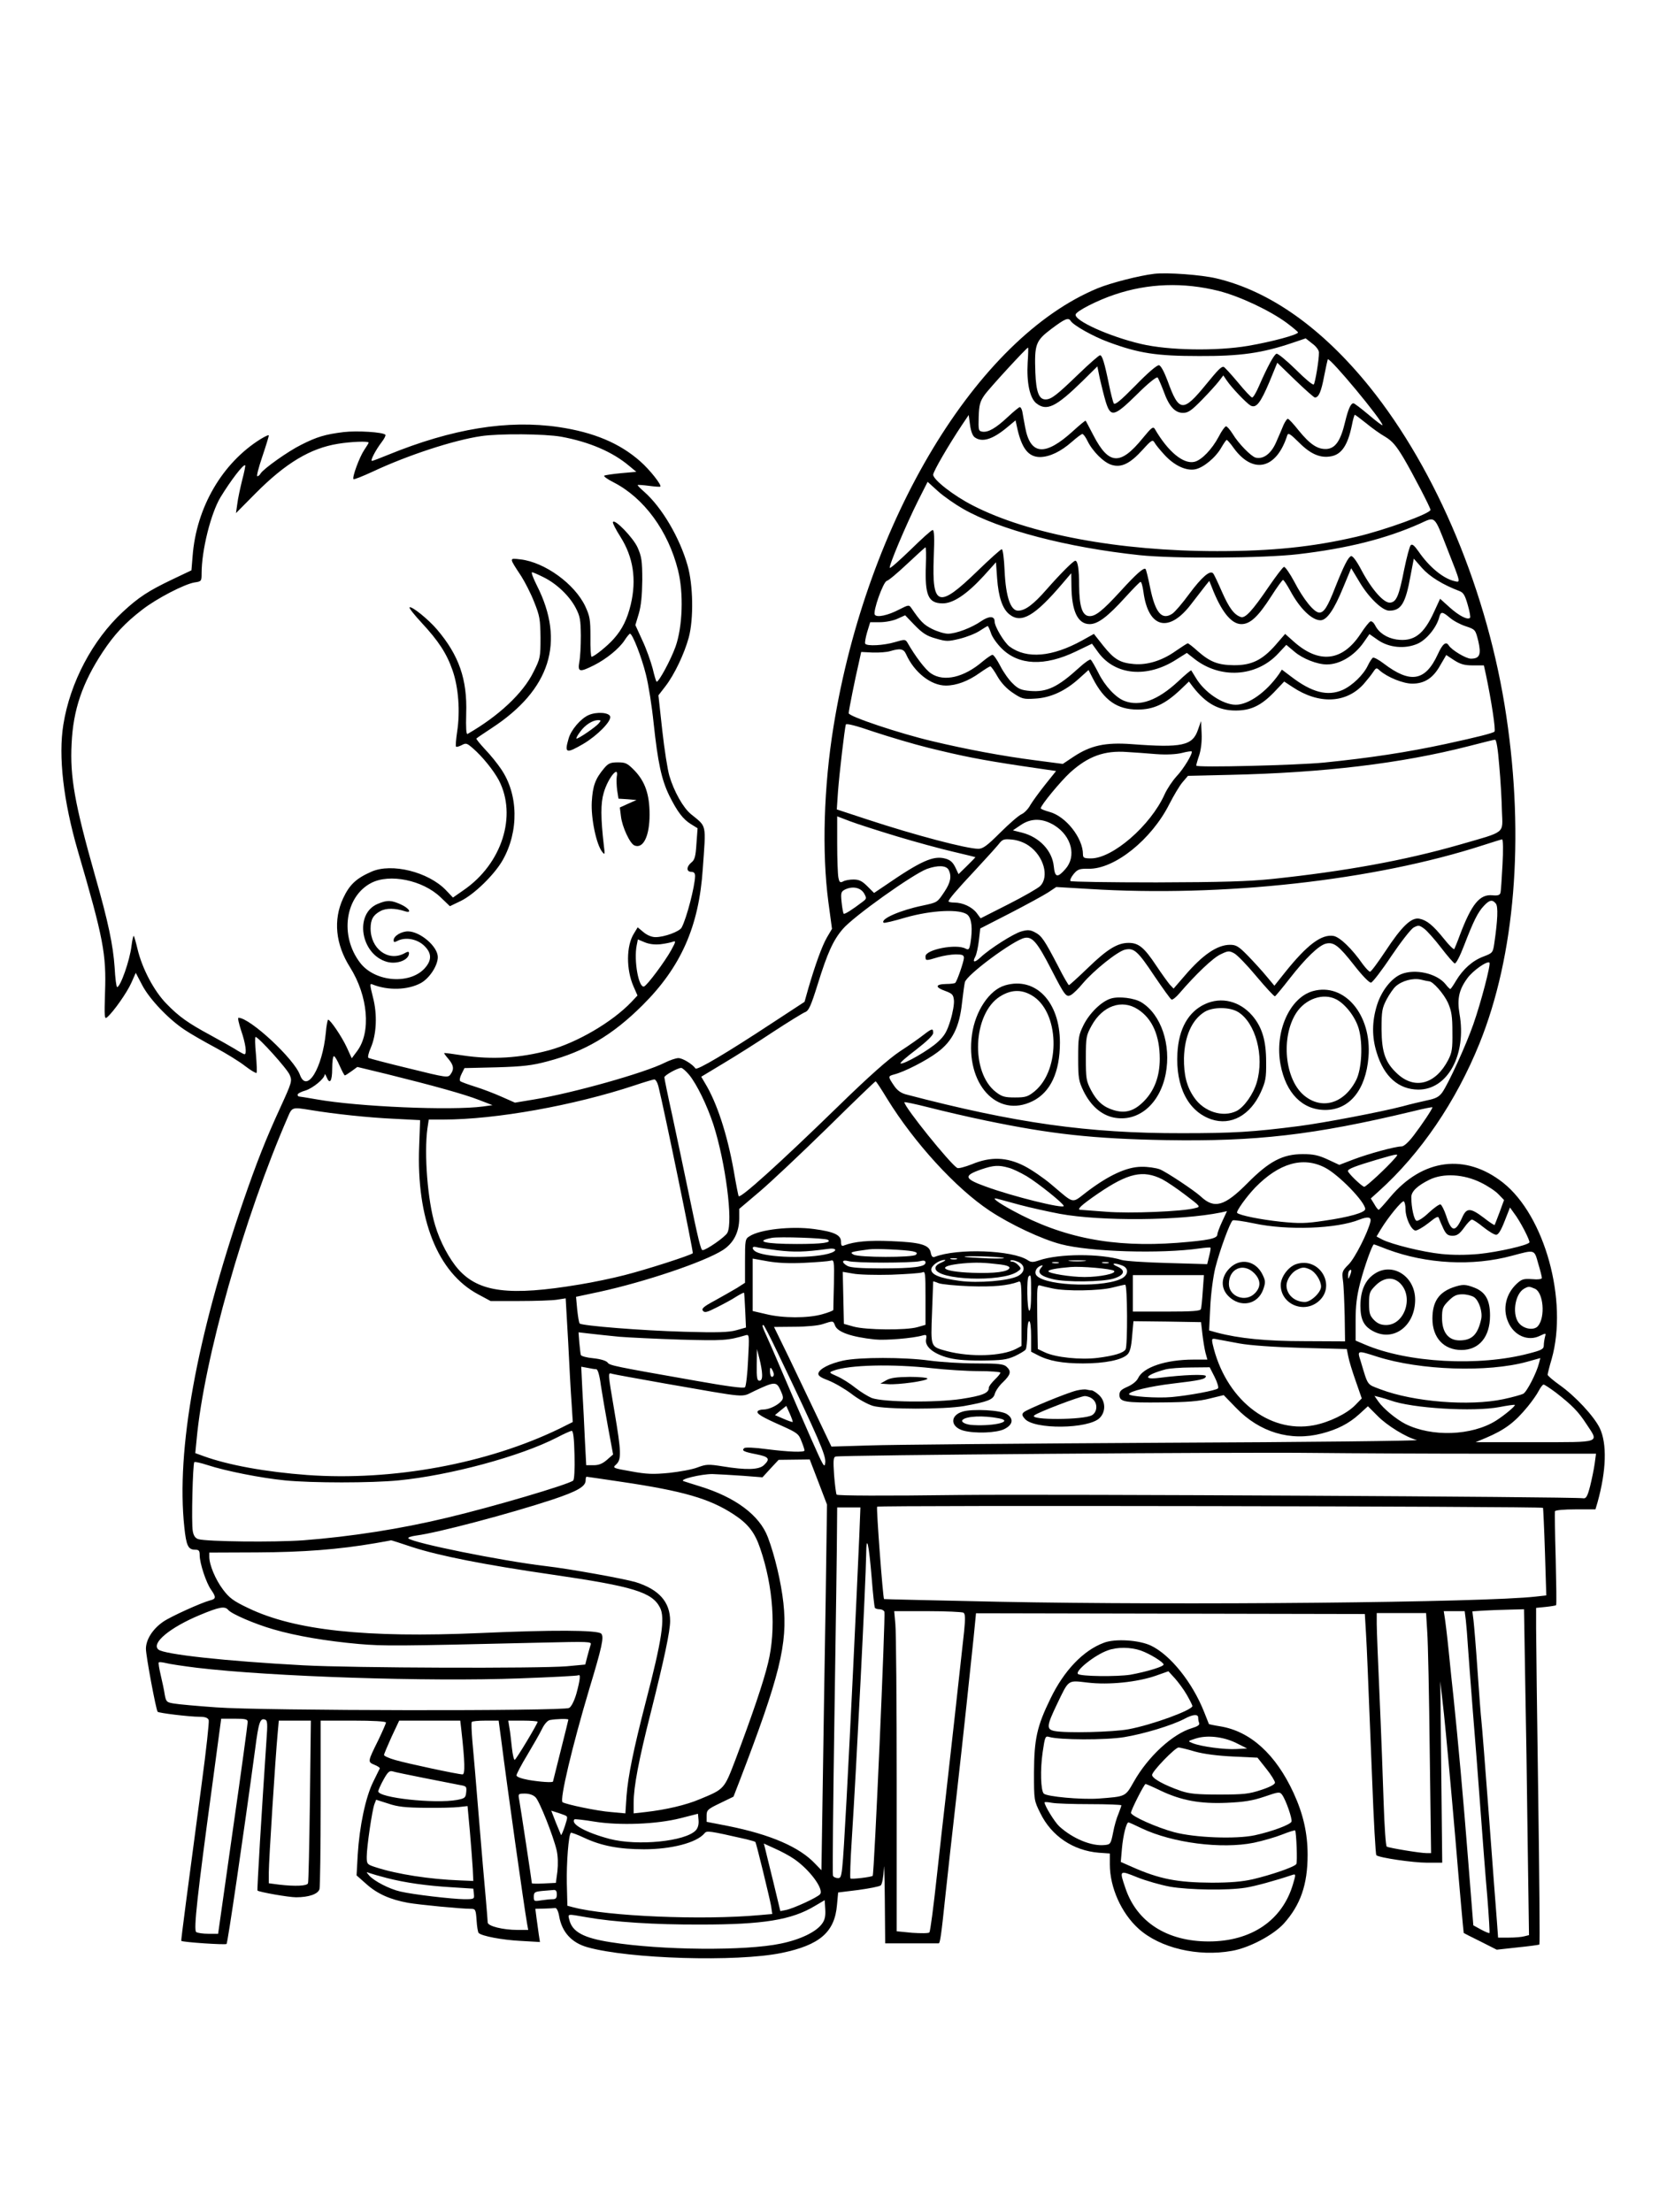 <?xml version="1.0" standalone="no"?>
<!DOCTYPE svg PUBLIC "-//W3C//DTD SVG 20010904//EN"
 "http://www.w3.org/TR/2001/REC-SVG-20010904/DTD/svg10.dtd">
<svg version="1.0" xmlns="http://www.w3.org/2000/svg"
 width="864pt" height="1152pt" viewBox="0 0 864 1152"
 preserveAspectRatio="xMidYMid meet">

<g transform="translate(0,1152) scale(0.1,-0.1)"
fill="#000000" stroke="none">
<path d="M6010 10094 c-76 -9 -225 -47 -293 -75 -630 -260 -1202 -1208 -1376
-2282 -51 -314 -61 -655 -27 -913 l19 -141 -26 -44 c-26 -45 -61 -142 -97
-265 l-20 -71 -168 -110 c-237 -156 -392 -248 -400 -237 -16 23 -67 54 -89 54
-13 0 -45 -11 -71 -24 -105 -53 -478 -158 -678 -191 l-102 -17 -68 30 c-38 17
-100 41 -139 53 -38 12 -74 25 -78 29 -5 4 -2 21 7 38 l15 30 168 4 c137 4
186 10 264 31 194 51 338 136 495 292 200 199 294 410 314 710 17 240 22 217
-61 285 -41 33 -89 119 -113 200 -9 30 -26 137 -37 237 l-20 182 37 48 c47 61
98 169 121 253 26 98 23 273 -6 375 -41 145 -134 303 -226 384 -21 18 -36 34
-34 35 2 2 29 0 59 -4 30 -4 57 -6 59 -4 8 8 -55 88 -104 131 -107 95 -243
152 -425 179 -266 39 -555 -8 -890 -145 -41 -17 -78 -31 -83 -31 -10 0 19 56
51 98 14 18 22 35 19 38 -13 14 -147 22 -217 14 -97 -12 -140 -25 -221 -66
-69 -34 -198 -126 -212 -150 -4 -8 -12 -14 -17 -14 -5 0 7 46 26 102 19 56 34
106 34 110 0 5 -19 -4 -42 -18 -201 -125 -336 -357 -355 -611 l-6 -73 -103
-49 c-121 -58 -172 -91 -255 -168 -157 -146 -274 -367 -309 -586 -27 -165 0
-399 76 -660 133 -455 148 -536 141 -735 -4 -126 -3 -141 10 -130 32 26 105
130 127 180 l23 52 34 -65 c39 -74 139 -178 221 -232 31 -21 103 -62 159 -92
56 -30 126 -73 155 -96 30 -23 57 -39 60 -36 3 3 1 46 -3 96 -5 50 -6 91 -2
91 15 0 166 -167 178 -198 13 -31 11 -38 -47 -165 -77 -167 -125 -289 -196
-495 -243 -708 -349 -1293 -306 -1695 10 -96 20 -117 56 -117 20 0 24 -5 24
-29 0 -42 34 -144 59 -179 27 -39 27 -48 -5 -56 -46 -12 -205 -84 -244 -111
-55 -38 -90 -93 -90 -141 0 -38 53 -320 61 -328 7 -7 167 -26 217 -26 30 0 44
-5 49 -17 3 -9 -13 -156 -36 -327 -75 -563 -109 -821 -107 -823 7 -7 231 -22
236 -16 6 7 86 550 149 1016 18 140 26 162 52 152 12 -4 13 -23 7 -103 -25
-370 -50 -783 -47 -787 9 -8 162 -35 201 -35 67 0 115 17 122 43 3 12 6 214 6
450 l0 427 170 0 c103 0 170 -4 170 -10 0 -5 -18 -46 -39 -90 -57 -115 -57
-115 -21 -130 17 -7 29 -15 28 -19 -2 -3 -17 -35 -35 -71 -39 -79 -71 -231
-80 -378 l-6 -108 52 -46 c56 -50 123 -80 217 -97 58 -10 274 -31 325 -31 25
0 27 -3 31 -60 2 -33 7 -63 11 -66 16 -16 121 -36 216 -41 l103 -6 -6 39 c-3
22 -8 60 -12 87 l-6 47 46 1 c25 1 52 2 58 3 7 1 16 -18 20 -42 14 -83 65
-139 147 -162 215 -61 777 -78 1011 -30 199 41 277 108 289 250 l6 65 105 13
c58 8 110 18 117 24 7 6 14 43 16 86 1 43 4 -28 5 -155 l2 -233 135 0 c74 0
138 0 143 0 8 -1 14 42 36 252 15 141 31 283 61 548 26 228 73 668 86 797 l12
122 1013 -2 1012 -2 6 -100 c6 -106 7 -142 32 -760 8 -214 18 -393 22 -396 14
-13 190 -39 265 -39 l78 0 -5 473 -5 472 19 -170 c10 -93 37 -388 60 -655 22
-266 42 -485 43 -486 1 -1 40 -21 87 -44 l85 -43 109 12 c60 6 111 13 113 15
3 3 0 350 -6 773 -6 422 -11 816 -11 874 l0 106 50 5 c28 3 52 7 54 9 3 2 1
111 -2 242 -4 130 -5 242 -4 247 2 6 48 10 107 10 l104 0 11 37 c46 166 50
306 11 387 -30 61 -126 165 -208 223 -35 25 -63 49 -63 54 0 5 9 42 21 82 86
304 -36 746 -253 918 -195 154 -419 126 -588 -75 -30 -36 -57 -66 -60 -66 -3
0 -14 13 -23 30 l-18 29 42 38 c217 195 402 467 524 769 185 458 235 1068 140
1704 -95 641 -361 1279 -712 1715 -247 306 -519 499 -797 565 -79 19 -257 32
-326 24z m337 -89 c110 -28 267 -102 355 -167 32 -24 58 -46 58 -49 0 -12
-137 -49 -260 -70 -165 -28 -415 -24 -558 10 -163 38 -350 122 -340 154 6 18
113 73 203 103 174 59 358 65 542 19z m-771 -156 c14 -23 117 -81 196 -110
159 -59 251 -73 473 -73 214 -1 328 15 487 69 l68 23 34 -27 c20 -14 35 -35
35 -46 1 -37 -20 -160 -27 -167 -5 -5 -47 31 -94 78 -48 47 -93 84 -100 82
-13 -4 -48 -69 -92 -170 -14 -32 -29 -58 -35 -58 -5 0 -39 36 -75 80 -37 44
-70 80 -74 80 -13 0 -28 -15 -91 -92 -120 -147 -141 -145 -200 18 -18 48 -35
80 -45 82 -10 2 -58 -39 -122 -105 -81 -82 -108 -104 -114 -93 -4 8 -15 51
-24 95 -24 118 -36 155 -47 155 -6 0 -56 -44 -112 -98 -114 -110 -142 -132
-172 -132 -34 0 -49 38 -53 140 -5 147 1 165 83 227 72 54 89 61 101 42z
m-224 -217 c-6 -104 11 -185 45 -212 54 -43 102 -20 241 116 l77 76 13 -64 c8
-34 21 -88 30 -118 26 -85 43 -82 163 36 58 58 103 94 108 88 4 -5 18 -37 31
-71 28 -79 59 -113 101 -113 27 0 44 12 99 68 36 37 76 81 88 97 l23 30 17
-25 c26 -39 104 -120 125 -132 29 -15 51 12 98 123 l41 100 94 -91 c51 -49 97
-90 102 -90 20 0 33 31 48 111 9 46 18 86 19 88 11 11 285 -319 285 -343 0 -4
-32 20 -72 54 -39 33 -75 60 -79 60 -14 0 -27 -28 -44 -98 -23 -97 -50 -136
-95 -140 -47 -3 -87 23 -147 97 -26 33 -51 60 -56 60 -4 1 -14 -14 -22 -31 -7
-18 -25 -59 -39 -91 -26 -60 -67 -90 -107 -80 -24 7 -89 73 -119 123 -14 22
-29 40 -35 40 -5 0 -23 -24 -38 -54 -35 -66 -90 -123 -127 -131 -57 -13 -137
53 -205 170 -9 16 -17 10 -63 -46 -117 -144 -177 -141 -257 13 -21 40 -39 75
-41 77 -2 2 -31 -22 -66 -54 -145 -132 -222 -126 -249 20 -6 33 -13 70 -15 83
-3 12 -8 22 -13 22 -4 0 -32 -23 -62 -51 -63 -59 -102 -81 -132 -77 -21 3 -22
8 -20 77 2 62 7 80 29 112 22 33 221 249 228 249 2 0 1 -35 -2 -78z m-276
-389 c38 -28 92 -12 166 49 l47 39 6 -28 c24 -116 59 -163 122 -163 50 1 107
28 165 79 25 22 50 41 55 41 5 0 17 -16 26 -35 26 -54 85 -114 127 -126 50
-15 95 6 161 79 46 51 52 54 62 37 5 -10 29 -39 51 -63 51 -56 113 -85 160
-76 43 8 108 62 137 114 13 22 25 40 28 39 3 0 20 -19 36 -42 101 -139 223
-110 279 66 5 15 15 8 61 -37 60 -61 112 -83 168 -72 54 10 86 58 107 159 6
31 13 57 16 57 2 0 29 -20 59 -44 30 -25 75 -57 100 -71 36 -22 56 -45 96
-112 47 -80 139 -257 139 -268 0 -19 -236 -105 -385 -140 -228 -53 -439 -75
-726 -75 -511 0 -982 88 -1273 238 -100 51 -206 134 -206 160 0 17 82 157 150
259 l35 52 7 -52 c4 -31 13 -56 24 -64z m-2154 3 c147 -27 269 -79 357 -154
l35 -29 -79 -7 c-43 -4 -83 -10 -88 -13 -5 -3 17 -19 49 -35 158 -81 284 -253
335 -457 30 -119 24 -295 -13 -399 -25 -69 -86 -182 -98 -182 -3 0 -12 31 -21
69 -10 37 -33 103 -54 147 l-36 79 18 60 c12 42 17 94 18 175 0 100 -4 122
-24 168 -23 52 -122 154 -129 133 -2 -5 16 -40 39 -76 67 -106 85 -222 54
-353 -18 -75 -44 -129 -88 -178 -31 -36 -103 -94 -116 -94 -4 0 -7 46 -6 103
0 91 -3 108 -27 160 -55 116 -210 229 -337 244 -61 7 -61 11 4 -88 19 -30 50
-90 67 -134 29 -72 32 -91 33 -185 0 -102 -1 -109 -37 -180 -54 -110 -181
-229 -343 -322 -7 -4 -9 33 -7 106 6 179 -38 304 -152 438 -45 53 -133 124
-143 115 -3 -4 25 -39 62 -79 89 -96 131 -160 162 -249 31 -89 40 -213 24
-318 -6 -40 -9 -76 -6 -79 3 -3 16 1 30 8 22 12 27 10 57 -16 50 -43 108 -115
136 -167 96 -185 16 -435 -183 -572 l-56 -39 -37 39 c-92 95 -282 142 -387 96
-80 -35 -115 -68 -148 -139 -52 -112 -40 -239 36 -359 94 -150 110 -337 38
-435 l-29 -39 -26 57 c-26 56 -85 143 -97 144 -3 0 -9 -30 -12 -67 -18 -186
-99 -319 -135 -220 -30 83 -260 297 -320 297 -5 0 2 -30 14 -67 23 -66 31
-123 17 -123 -3 0 -27 13 -52 29 -25 15 -82 47 -126 71 -113 61 -162 95 -227
162 -66 67 -128 185 -152 287 -8 34 -17 65 -19 67 -3 3 -8 -20 -12 -51 -9 -77
-58 -215 -75 -215 -4 0 -10 46 -13 103 -8 115 -33 236 -102 477 -106 374 -131
515 -122 687 8 177 56 317 162 478 61 92 117 152 207 221 75 58 218 132 271
141 36 5 37 7 37 47 0 121 48 312 98 396 53 87 120 175 129 167 2 -2 -5 -37
-16 -78 -10 -41 -22 -96 -25 -122 l-7 -49 103 104 c156 157 285 234 428 257
66 11 160 15 160 6 0 -2 -10 -19 -23 -38 -25 -37 -64 -143 -56 -152 3 -3 48
15 100 39 183 86 422 164 565 185 94 14 331 12 416 -3z m2094 -376 c190 -109
543 -201 919 -241 179 -19 646 -16 825 5 257 30 459 81 634 159 83 38 74 46
143 -130 72 -183 71 -177 37 -169 -59 14 -132 75 -186 154 -22 31 -33 41 -41
33 -6 -6 -21 -63 -34 -126 -27 -137 -40 -169 -72 -173 -32 -5 -95 65 -149 166
-27 52 -48 79 -56 76 -15 -6 -37 -49 -82 -162 -40 -103 -59 -132 -83 -132 -27
0 -83 69 -131 162 -23 43 -47 77 -53 76 -7 -2 -42 -49 -80 -104 -85 -125 -122
-165 -145 -157 -35 12 -61 47 -98 131 -21 48 -41 91 -46 96 -16 19 -60 -20
-124 -106 -35 -48 -75 -95 -89 -104 -54 -35 -88 4 -115 135 -10 51 -21 95 -24
98 -9 9 -48 -25 -129 -114 -97 -106 -134 -135 -167 -131 -34 4 -49 51 -50 158
0 87 -7 130 -20 130 -10 0 -76 -66 -149 -149 -69 -79 -112 -111 -149 -111 -39
0 -64 73 -70 207 -3 66 -9 113 -15 113 -5 0 -62 -51 -126 -113 -204 -198 -238
-187 -228 71 4 102 3 142 -6 142 -6 0 -57 -46 -114 -102 -57 -55 -106 -99
-109 -95 -7 7 83 221 147 349 l50 99 54 -49 c30 -27 89 -68 131 -92z m-194
-292 c-6 -158 12 -199 86 -200 56 -1 128 48 216 144 l63 70 6 -84 c7 -97 28
-160 65 -188 61 -48 131 -8 274 160 l47 55 1 -65 c1 -133 33 -200 95 -200 43
0 94 39 184 138 41 45 77 82 81 82 5 0 11 -24 15 -52 25 -190 133 -217 250
-62 28 36 60 78 72 93 l21 26 12 -30 c49 -128 102 -195 155 -195 46 0 87 38
155 144 30 47 58 86 62 86 4 0 21 -26 38 -57 49 -91 112 -153 157 -153 33 0
71 55 118 170 l42 101 41 -68 c49 -84 121 -153 157 -153 62 0 85 37 111 182
l17 89 43 -49 c40 -45 108 -87 195 -120 21 -8 29 -23 43 -72 10 -34 15 -64 12
-67 -12 -13 -57 10 -105 53 l-51 46 -30 -65 c-55 -122 -107 -160 -198 -147
-50 8 -91 35 -110 73 -7 14 -18 24 -25 21 -7 -3 -30 -32 -52 -66 -94 -142
-215 -156 -346 -40 l-46 41 -51 -59 c-69 -78 -125 -105 -217 -104 -82 1 -123
17 -187 73 -25 23 -49 41 -52 41 -3 0 -31 -18 -63 -40 -70 -50 -148 -74 -217
-68 -73 6 -104 25 -160 95 l-49 62 -61 -34 c-156 -86 -288 -98 -378 -32 -28
21 -78 104 -78 131 0 29 -29 29 -69 2 -50 -35 -132 -66 -174 -66 -18 0 -55 11
-83 25 -44 22 -60 39 -108 109 -12 17 -14 17 -63 -8 -59 -31 -117 -43 -127
-27 -11 17 43 169 62 176 10 2 58 43 107 89 50 47 92 85 95 86 3 0 4 -41 2
-92z m-1991 -64 c69 -34 135 -98 167 -159 23 -44 26 -62 27 -145 0 -52 -3
-114 -8 -137 -9 -53 1 -55 77 -17 65 33 131 87 159 130 12 19 25 34 28 34 13
0 61 -123 83 -213 13 -50 31 -164 40 -252 22 -206 41 -294 81 -377 43 -86 72
-124 114 -150 l34 -21 -6 -81 c-4 -65 -9 -84 -26 -97 -27 -22 -27 -49 -1 -49
14 0 20 -7 20 -22 -1 -53 -44 -220 -70 -268 -11 -21 -90 -50 -136 -50 -20 0
-44 10 -63 26 l-30 25 -20 -33 c-40 -64 -40 -187 -2 -274 l21 -48 -32 -34
c-99 -104 -282 -211 -428 -251 -152 -41 -297 -50 -450 -27 -52 8 -96 14 -97
12 -1 -1 9 -15 22 -30 28 -33 31 -54 11 -81 -13 -18 -21 -17 -215 31 -112 27
-207 52 -212 55 -5 3 0 26 12 53 30 69 35 174 11 264 -16 64 -17 72 -3 66 81
-33 185 -30 253 7 45 25 88 91 88 135 0 55 -91 133 -155 134 -35 0 -75 -24
-75 -46 0 -11 4 -12 19 -4 40 21 98 12 136 -21 41 -37 46 -73 13 -114 -74 -94
-264 -82 -343 22 -107 140 -78 344 58 415 96 50 268 15 361 -74 l49 -47 56 27
c69 33 176 137 219 213 85 150 82 343 -9 475 -18 27 -55 73 -83 102 -27 29
-47 54 -45 56 2 3 38 27 79 54 306 200 385 449 236 743 -19 38 -31 69 -25 69
5 0 32 -12 60 -26z m4720 -211 c17 -15 54 -35 82 -44 51 -17 51 -18 66 -78 16
-70 7 -91 -39 -91 -25 0 -100 45 -115 69 -14 23 -32 9 -57 -46 -65 -141 -143
-154 -282 -48 -26 20 -51 33 -56 30 -5 -3 -17 -21 -26 -40 -23 -49 -81 -105
-132 -128 -78 -34 -160 -13 -267 69 l-49 37 -15 -23 c-66 -94 -158 -160 -226
-160 -67 1 -162 64 -207 140 -12 19 -23 37 -24 39 -2 2 -33 -24 -69 -58 -106
-98 -198 -132 -279 -101 -45 17 -102 78 -135 145 -18 35 -36 67 -41 70 -4 3
-32 -16 -60 -42 -112 -102 -168 -128 -255 -121 -46 4 -62 10 -91 39 -20 19
-49 60 -65 92 -16 31 -34 57 -40 57 -6 0 -29 -16 -52 -35 -97 -83 -201 -107
-268 -62 -29 19 -81 87 -124 162 -10 16 -14 16 -65 1 -57 -17 -145 -22 -154
-8 -3 5 2 32 10 60 l16 52 51 0 c29 0 70 8 91 18 l40 18 50 -52 c41 -42 63
-56 110 -69 55 -16 63 -16 125 -1 36 9 82 27 103 41 21 14 40 25 42 25 2 0 10
-16 17 -37 6 -20 31 -55 55 -79 89 -89 224 -95 388 -16 l83 40 34 -47 c88
-118 254 -133 406 -35 l54 34 37 -29 c135 -108 325 -97 439 26 l42 45 43 -36
c42 -36 118 -66 168 -66 68 0 143 45 192 115 l30 43 43 -30 c58 -41 142 -49
208 -20 47 21 100 86 113 140 8 28 16 28 55 -5z m-2832 -190 c42 -94 129 -163
207 -163 55 0 116 23 175 65 27 19 52 35 57 35 4 -1 21 -24 37 -53 19 -33 48
-64 80 -85 46 -31 55 -34 115 -30 80 4 157 39 229 104 l50 45 22 -43 c59 -115
127 -163 234 -163 82 0 142 28 220 101 l47 45 21 -28 c67 -86 133 -123 222
-123 80 0 133 26 200 95 l53 56 44 -29 c137 -91 279 -85 370 16 18 21 40 48
49 62 16 24 18 24 35 8 40 -35 122 -68 169 -68 64 0 109 29 146 96 l31 53 41
-27 c33 -21 54 -27 98 -27 l57 0 11 -50 c27 -128 52 -288 44 -295 -9 -8 -87
-28 -253 -64 -204 -44 -397 -73 -634 -97 -142 -14 -666 -27 -666 -16 0 5 7 30
16 56 9 29 14 72 12 112 l-3 64 -16 -45 c-28 -83 -83 -95 -346 -75 -137 10
-213 -7 -301 -65 l-57 -38 -145 19 c-164 21 -358 57 -537 100 -166 39 -433
128 -433 145 0 14 33 179 53 264 l12 55 60 -3 c33 -1 74 2 90 7 53 16 71 13
84 -16z m116 -487 c179 -44 268 -62 487 -95 l178 -26 -56 -70 c-31 -39 -66
-87 -78 -107 -11 -21 -32 -42 -46 -48 -14 -6 -64 -49 -110 -95 -69 -69 -91
-85 -115 -85 -60 0 -327 70 -579 153 l-158 52 6 90 c7 96 35 332 41 352 2 7
52 -5 147 -38 79 -26 206 -64 283 -83z m2973 -93 c7 -76 13 -183 14 -238 4
-119 24 -103 -222 -174 -286 -82 -595 -138 -973 -178 -126 -13 -261 -17 -604
-18 -243 0 -444 3 -448 7 -4 4 3 20 16 36 21 25 30 29 79 28 135 -2 327 152
420 337 22 43 52 94 68 113 l29 34 219 5 c488 11 889 59 1241 149 70 18 133
34 139 34 7 1 15 -46 22 -135z m-1786 60 c54 -4 104 -1 133 6 26 7 49 10 51 8
8 -8 -41 -90 -78 -129 -22 -24 -50 -66 -63 -95 -73 -162 -270 -333 -383 -333
-36 0 -42 3 -42 21 0 85 -89 198 -174 221 -25 7 -46 15 -46 19 0 15 102 139
153 186 94 85 179 116 297 107 36 -2 104 -7 152 -11z m-1352 -428 c96 -29 228
-65 293 -80 64 -15 117 -28 117 -29 0 -1 -20 -21 -44 -45 l-44 -43 -17 36
c-13 26 -26 38 -52 45 -62 17 -127 -12 -316 -142 l-55 -37 -35 35 c-27 27 -43
35 -72 35 -20 0 -44 -4 -54 -10 -16 -8 -20 -5 -25 22 -3 17 -6 95 -6 174 l0
143 68 -26 c37 -14 146 -49 242 -78z m823 56 c88 -56 114 -160 56 -226 -42
-48 -55 -45 -61 14 -8 81 -75 152 -165 175 l-48 12 40 27 c55 38 115 37 178
-2z m-135 -105 c77 -53 108 -161 59 -210 -12 -12 -87 -55 -166 -95 l-144 -73
-20 27 c-24 32 -73 55 -117 55 -16 0 -30 3 -30 6 0 10 38 55 140 164 54 58
109 119 121 134 20 26 27 28 70 24 30 -3 63 -15 87 -32z m2467 -98 c-4 -73 -8
-140 -11 -148 -3 -11 -14 -15 -42 -12 -66 6 -108 -46 -169 -207 -13 -36 -27
-69 -29 -73 -3 -4 -27 19 -53 52 -58 72 -90 98 -129 106 -42 8 -92 -40 -178
-171 -38 -57 -73 -105 -79 -105 -5 0 -22 18 -37 38 -58 83 -119 141 -152 148
-63 11 -138 -45 -254 -190 l-55 -69 -41 49 c-22 27 -66 75 -97 107 -48 49 -61
57 -93 57 -66 0 -142 -51 -236 -161 l-58 -67 -20 21 c-10 12 -42 56 -70 98
-63 95 -92 119 -144 119 -58 0 -111 -32 -213 -131 -51 -49 -95 -89 -98 -89 -3
0 -29 44 -56 98 -72 138 -86 159 -121 177 -24 13 -38 14 -70 5 -41 -11 -165
-90 -213 -135 -32 -30 -45 -28 -27 5 6 12 14 49 18 83 l7 62 156 80 c85 44
175 93 198 108 l42 28 169 -10 c698 -44 1488 44 2055 228 50 16 94 30 98 30 5
1 6 -59 2 -131z m-2885 -27 c17 -33 11 -66 -21 -114 -38 -57 -36 -56 -115 -73
-116 -24 -221 -70 -202 -89 3 -3 54 9 114 27 137 39 287 46 323 14 22 -20 27
-72 15 -148 -6 -32 -9 -36 -25 -28 -49 27 -209 -5 -209 -40 0 -24 1 -24 64 -5
27 8 69 15 93 15 34 0 43 -3 43 -18 0 -18 -35 -120 -45 -130 -2 -3 -24 -6 -47
-6 -57 -1 -60 -17 -6 -36 38 -14 43 -20 46 -49 2 -18 -6 -65 -18 -104 -18 -58
-30 -80 -65 -112 -44 -42 -178 -119 -195 -113 -6 2 31 34 80 71 58 45 90 76
90 88 0 25 -6 24 -49 -9 -20 -16 -75 -55 -123 -86 -60 -40 -160 -128 -330
-294 -298 -290 -502 -474 -511 -461 -2 2 -14 63 -26 134 -34 190 -88 354 -149
454 l-20 34 116 70 c64 38 181 112 259 164 78 51 153 97 165 102 20 7 31 32
67 147 50 161 80 228 130 286 56 66 364 285 438 313 56 20 100 19 113 -4z
m-440 -123 c14 -25 13 -28 -5 -42 -59 -45 -96 -68 -101 -64 -3 3 -8 30 -11 60
-5 49 -3 55 18 66 40 19 81 10 99 -20z m3290 -53 c13 -15 10 -86 -8 -209 -7
-47 -9 -49 -56 -67 -57 -21 -107 -66 -143 -126 -14 -24 -27 -43 -30 -43 -3 0
-14 11 -24 24 -45 57 -159 83 -232 53 -52 -22 -103 -88 -126 -162 -26 -84 -27
-165 -1 -247 38 -125 114 -191 216 -192 153 -1 253 182 215 395 -13 77 -3 125
41 185 28 39 103 92 115 81 8 -8 -44 -207 -84 -321 -38 -109 -129 -308 -162
-355 -17 -23 -34 -32 -79 -41 -31 -7 -88 -20 -127 -31 -111 -29 -409 -86 -540
-103 -241 -31 -343 -37 -609 -37 -491 -1 -870 53 -1438 202 -26 7 -46 21 -63
47 -31 46 -31 48 2 57 52 13 168 72 226 116 77 57 114 132 127 256 6 49 12 97
15 108 8 38 253 219 311 231 40 8 66 -22 139 -164 71 -138 78 -147 103 -133
11 6 39 33 62 61 56 66 181 167 220 175 46 10 66 -8 153 -139 43 -63 82 -118
88 -121 5 -3 23 11 41 32 84 98 175 185 214 203 39 19 45 20 71 6 16 -8 68
-62 117 -121 49 -58 92 -105 96 -103 4 2 39 44 77 93 81 104 151 172 188 181
41 10 67 -10 147 -112 42 -54 79 -92 88 -91 8 1 56 63 105 137 50 74 102 141
117 150 25 13 29 13 55 -6 15 -11 55 -56 88 -99 33 -43 65 -80 71 -82 7 -2 28
39 49 94 49 127 71 172 103 206 29 31 44 34 62 12z m-4350 -212 c25 3 54 9 64
13 17 6 16 1 -8 -43 -33 -60 -126 -185 -142 -190 -28 -9 -54 136 -38 215 l6
30 36 -15 c24 -10 53 -13 82 -10z m4002 -193 c21 0 78 -66 99 -112 19 -44 23
-71 23 -153 1 -86 -2 -106 -22 -145 -65 -125 -172 -155 -262 -74 -65 59 -84
112 -85 234 0 95 3 110 26 155 15 28 36 58 47 68 33 30 90 45 131 36 20 -5 39
-9 43 -9z m-5673 -440 c12 -27 24 -50 27 -50 3 0 18 10 35 22 l30 22 157 -38
c242 -60 400 -104 477 -134 l70 -27 -50 -7 c-166 -22 -651 -1 -865 37 -47 8
-88 15 -92 15 -5 0 -8 4 -8 10 0 5 18 15 40 21 39 12 99 61 101 83 0 6 4 1 9
-11 17 -43 30 -24 30 42 0 36 4 65 9 65 5 0 18 -22 30 -50z m1820 -47 c40 -49
93 -158 126 -258 63 -195 104 -508 73 -565 -12 -22 -110 -90 -129 -90 -9 0
-22 52 -74 304 -24 116 -62 295 -84 398 -23 103 -41 192 -41 198 0 10 65 47
87 49 6 1 25 -16 42 -36z m-160 -60 c30 -120 183 -864 179 -869 -11 -11 -244
-86 -355 -114 -61 -16 -167 -38 -235 -49 -364 -61 -523 -41 -630 78 -47 53
-97 145 -122 231 -39 127 -58 372 -40 504 l7 46 76 0 c272 0 679 73 996 178
50 17 95 30 102 31 7 1 17 -16 22 -36z m1192 -66 c140 -227 356 -464 532 -581
108 -72 272 -149 372 -175 151 -40 520 -51 723 -22 29 4 54 6 56 4 2 -2 -1
-22 -7 -45 l-10 -41 -206 6 c-113 3 -221 10 -240 16 -111 34 -326 33 -429 -2
-32 -11 -42 -11 -60 1 -79 52 -365 63 -484 17 -11 -4 -17 2 -21 23 -8 40 -54
53 -208 59 -114 5 -189 -2 -242 -22 -13 -6 -17 -2 -17 19 0 35 -36 52 -141 66
-118 16 -282 -2 -336 -38 -22 -13 -23 -21 -23 -128 l0 -114 -42 -27 c-24 -14
-76 -44 -116 -66 -58 -31 -70 -42 -61 -53 9 -11 21 -8 72 18 34 17 79 41 100
55 21 13 40 23 42 21 1 -2 4 -43 6 -92 l4 -89 -50 -14 c-39 -11 -99 -13 -270
-8 -220 6 -534 31 -546 43 -4 4 -9 37 -13 73 l-6 66 122 26 c238 52 544 155
642 217 56 36 85 92 86 165 l0 50 105 89 c58 49 216 198 353 332 136 134 249
243 252 243 3 1 30 -41 61 -92z m512 -112 c341 -71 560 -95 937 -102 471 -8
771 26 1288 150 56 14 102 23 102 21 0 -9 -55 -91 -97 -146 -28 -37 -52 -58
-64 -58 -33 0 -172 -38 -251 -68 l-73 -28 -60 28 c-48 22 -74 28 -130 28 -105
0 -175 -37 -288 -151 -120 -121 -173 -136 -244 -69 -34 31 -178 127 -213 141
-19 7 -63 14 -97 13 -75 -1 -167 -43 -281 -129 -84 -64 -62 -68 -188 38 -38
32 -100 75 -139 95 -92 47 -176 50 -274 9 -36 -14 -70 -23 -76 -19 -38 23
-275 317 -275 342 0 3 57 -9 128 -27 70 -18 203 -49 295 -68z m-3518 55 c125
-21 305 -40 437 -46 l136 -7 -5 -136 c-15 -379 96 -658 307 -771 l65 -35 150
0 c83 0 171 3 196 7 l45 7 13 -227 c6 -125 14 -270 18 -322 l6 -95 -68 -34
c-377 -183 -870 -274 -1315 -242 -215 16 -409 51 -539 98 l-44 16 7 71 c38
417 247 1155 475 1679 22 52 23 52 116 37z m5649 -252 c-37 -44 -149 -148
-159 -148 -11 0 -85 71 -85 82 0 11 36 25 150 59 117 34 118 34 94 7z m-364
-48 c71 -36 210 -179 210 -216 0 -18 -82 -42 -215 -61 -93 -14 -127 -15 -225
-5 -104 11 -214 33 -227 46 -7 7 48 84 94 132 124 127 248 163 363 104z
m-1647 -1 c21 -5 63 -26 94 -44 61 -37 193 -143 193 -155 0 -16 -264 49 -406
101 -114 41 -118 57 -22 90 62 21 89 23 141 8z m800 -60 c23 -12 78 -49 121
-82 79 -60 80 -61 51 -68 -65 -18 -341 -29 -465 -19 -69 5 -128 10 -132 10
-23 0 2 24 91 85 157 107 234 124 334 74z m1659 -17 c35 -17 76 -44 92 -61
l29 -30 -23 -63 c-13 -35 -25 -65 -26 -67 -2 -2 -28 15 -57 38 -69 52 -89 53
-112 1 -36 -80 -56 -77 -84 11 -10 29 -23 55 -29 57 -6 2 -34 -18 -61 -43 -28
-27 -57 -45 -64 -42 -13 5 -27 69 -27 123 0 30 32 60 95 91 72 35 178 29 267
-15z m-2402 -116 c52 -14 147 -35 210 -47 213 -39 626 -36 838 7 l32 7 -25
-54 c-14 -30 -25 -60 -25 -67 0 -22 -46 -31 -209 -44 -336 -25 -596 26 -857
168 -81 44 -117 72 -78 61 11 -3 62 -17 114 -31z m2010 -24 c0 -44 29 -106 51
-110 8 -1 39 16 67 38 46 37 53 39 57 23 4 -10 14 -34 23 -53 14 -28 23 -35
47 -35 23 0 36 9 60 42 16 23 35 42 40 42 6 1 33 -17 60 -39 28 -22 57 -40 67
-40 11 0 25 22 44 71 l28 71 20 -28 c33 -42 86 -146 81 -154 -9 -15 -164 -50
-264 -60 -67 -6 -135 -6 -194 0 -98 10 -258 50 -308 75 l-30 16 22 37 c39 64
111 152 120 146 5 -3 9 -22 9 -42z m-183 -64 c-13 -56 -81 -190 -113 -222 -34
-34 -36 -39 -30 -84 4 -26 7 -108 9 -182 l2 -135 -210 1 c-202 0 -342 14 -459
45 l-39 11 6 121 c3 69 15 158 26 204 23 91 77 239 91 248 5 3 55 -4 112 -16
173 -37 429 -28 548 20 44 17 63 14 57 -11z m-2826 -94 c24 -15 -30 -22 -161
-22 -167 0 -223 14 -130 32 39 7 276 -1 291 -10z m2914 -50 c204 -76 444 -89
650 -33 120 32 115 34 136 -41 11 -36 19 -69 19 -75 0 -6 -21 -9 -51 -6 -45 3
-54 0 -81 -25 -56 -53 -73 -130 -44 -197 30 -72 104 -104 166 -73 32 15 32 15
26 -7 -3 -12 -6 -32 -6 -43 0 -19 -11 -25 -77 -42 -260 -69 -633 -49 -856 47
l-47 20 0 105 c0 78 6 127 24 197 21 81 63 199 71 199 2 0 33 -11 70 -26z
m-3175 -5 c87 -10 141 -9 258 7 53 8 57 -11 5 -25 -101 -26 -318 -20 -375 10
-23 12 -24 32 0 25 9 -3 60 -10 112 -17z m703 -5 c22 -5 26 -9 17 -18 -15 -15
-298 -15 -325 1 -21 12 -16 14 80 27 35 5 186 -2 228 -10z m472 -34 c17 -3
-19 -5 -80 -3 -60 3 -114 6 -120 8 -20 7 171 2 200 -5z m-1035 -26 c63 3 124
8 135 11 19 6 20 2 18 -122 -2 -70 -3 -131 -3 -134 0 -4 -26 -14 -58 -23 -75
-21 -205 -21 -293 1 l-69 16 0 137 0 136 78 -14 c51 -9 115 -12 192 -8z m793
19 c-7 -2 -21 -2 -30 0 -10 3 -4 5 12 5 17 0 24 -2 18 -5z m-383 -18 c85 0
170 3 188 7 24 6 32 4 32 -7 0 -22 -61 -30 -230 -30 -107 0 -162 4 -177 13
-32 18 -29 34 5 25 15 -5 97 -8 182 -8z m302 0 c-23 -10 -32 -20 -30 -32 11
-59 341 -71 425 -16 22 15 23 17 7 34 -10 11 -24 19 -32 19 -9 0 -12 3 -9 6 4
4 20 1 37 -6 41 -17 41 -54 1 -75 -48 -25 -208 -38 -303 -25 -103 14 -148 32
-148 59 0 21 41 50 70 50 8 0 0 -6 -18 -14z m746 8 c-21 -2 -55 -2 -75 0 -21
2 -4 4 37 4 41 0 58 -2 38 -4z m-435 -18 c30 -4 47 -11 44 -18 -6 -20 -77 -29
-192 -25 -165 6 -195 35 -50 49 70 6 107 5 198 -6z m300 8 c-7 -2 -21 -2 -30
0 -10 3 -4 5 12 5 17 0 24 -2 18 -5z m260 0 c-7 -2 -21 -2 -30 0 -10 3 -4 5
12 5 17 0 24 -2 18 -5z m71 -13 c33 -12 34 -44 4 -64 -83 -52 -393 -45 -448
10 -16 16 -5 44 21 53 12 4 12 2 0 -12 -20 -25 -1 -43 62 -58 67 -17 258 -15
317 3 57 18 64 43 18 63 -37 16 -14 21 26 5z m-42 -28 c14 -14 -74 -32 -154
-32 -73 0 -188 19 -188 30 0 8 42 16 115 22 55 5 216 -9 227 -20z m1229 -23
c-9 -22 -10 -22 -10 -3 -1 11 2 24 6 27 12 12 14 0 4 -24z m-2391 3 c80 3 153
8 163 12 16 8 17 -2 17 -133 l0 -140 -42 -12 c-58 -17 -270 -15 -333 3 l-50
14 -3 136 -3 135 53 -9 c29 -6 118 -8 198 -6z m730 -98 c0 -61 -4 -93 -10 -89
-11 7 -14 168 -3 178 12 13 13 7 13 -89z m894 14 c-3 -46 -7 -89 -10 -95 -2
-10 -47 -13 -179 -13 l-175 0 0 95 0 95 185 0 185 0 -6 -82z m-1213 24 c122
-4 198 3 252 23 16 7 17 -5 17 -164 l0 -170 -28 -15 c-75 -39 -238 -44 -360
-12 -87 24 -85 17 -78 201 3 88 6 161 6 162 0 1 12 -2 28 -9 15 -6 88 -13 163
-16z m429 -11 c68 -16 247 -13 313 4 32 8 62 15 67 15 12 0 13 -319 2 -337
-12 -19 -60 -33 -145 -44 -90 -11 -219 2 -276 29 l-36 17 -3 168 c-2 157 -1
168 15 163 10 -3 38 -10 63 -15z m2514 -2 c44 -20 55 -147 16 -194 -19 -23
-67 -18 -95 10 -42 41 -28 155 22 184 23 13 27 13 57 0z m-3645 -192 c13 -34
85 -59 206 -72 55 -6 201 6 251 21 19 5 21 2 17 -20 -7 -36 32 -71 103 -93 44
-13 91 -18 184 -18 107 1 132 4 175 23 27 13 53 28 57 35 4 7 8 42 8 80 0 38
4 67 10 67 6 0 10 -33 10 -80 l0 -79 33 -17 c58 -31 130 -44 237 -44 114 0
203 18 232 47 13 13 20 41 24 96 l7 77 176 -2 176 -3 7 -62 c4 -34 11 -77 16
-97 l10 -36 -72 0 c-145 0 -263 -40 -289 -97 -7 -15 -29 -33 -54 -44 -34 -15
-43 -23 -43 -43 0 -37 28 -41 225 -39 127 1 189 6 244 20 l74 18 64 -66 c123
-128 284 -176 446 -134 82 21 142 52 195 100 l46 42 51 -51 c48 -49 148 -111
204 -125 14 -4 -577 -11 -1314 -14 -737 -4 -1429 -10 -1537 -14 l-198 -6 -71
149 c-39 82 -106 222 -149 312 l-79 162 107 1 c59 0 125 6 147 14 55 18 54 18
64 -8z m-300 -139 c217 -453 252 -536 249 -573 -3 -34 -9 -23 -75 126 -40 90
-99 227 -132 304 -33 77 -73 171 -90 208 -33 73 -34 77 -25 77 3 0 36 -64 73
-142z m-824 81 c50 -4 194 -11 320 -15 221 -6 245 -5 339 23 18 5 19 0 12
-128 -3 -73 -11 -138 -16 -143 -7 -7 -94 5 -252 33 -431 76 -453 80 -464 96
-7 9 -36 18 -74 22 -34 3 -63 11 -65 17 -2 6 -5 35 -8 65 l-4 53 61 -7 c33 -4
102 -11 151 -16z m3230 -35 c55 -10 181 -19 325 -23 l234 -6 8 -40 c4 -22 22
-80 39 -128 l31 -89 -33 -34 c-44 -46 -138 -91 -217 -106 -236 -44 -463 140
-527 425 -5 27 -4 28 22 23 15 -3 69 -13 118 -22z m-2486 -161 c1 -23 -4 -33
-14 -33 -12 0 -15 15 -14 83 l1 82 13 -50 c7 -27 14 -65 14 -82z m3204 92
c223 -71 575 -83 781 -26 l68 19 -7 -27 c-12 -49 -63 -149 -82 -159 -10 -5
-56 -18 -103 -28 -179 -38 -469 -14 -640 51 -73 28 -64 15 -104 148 -18 56
-19 56 87 22z m-4068 -65 c8 0 17 -29 24 -82 7 -46 24 -146 38 -222 l26 -140
-32 -28 c-23 -20 -42 -28 -70 -28 l-38 0 -7 133 c-3 72 -9 188 -13 256 l-6
124 33 -6 c18 -4 38 -7 45 -7z m925 -27 c0 -7 -4 -13 -10 -13 -5 0 -10 12 -10
28 0 21 2 24 10 12 5 -8 10 -21 10 -27z m2296 -14 c14 -28 22 -55 17 -59 -11
-11 -152 -37 -240 -45 -76 -7 -223 3 -223 15 0 15 109 41 227 55 144 17 173
23 173 39 0 11 -118 7 -242 -9 -92 -12 -72 16 32 44 19 5 79 10 132 10 l98 1
26 -51z m-2866 -33 c450 -78 395 -74 470 -39 104 49 114 50 135 3 15 -33 16
-42 5 -55 -19 -23 -65 -45 -94 -45 -14 0 -27 -4 -30 -9 -8 -12 22 -30 126 -76
80 -36 88 -42 102 -80 9 -22 16 -44 16 -48 0 -11 -83 -8 -200 7 -58 8 -109 10
-114 5 -15 -13 -3 -19 63 -32 66 -13 74 -24 39 -57 -26 -24 -92 -26 -214 -6
-75 12 -86 11 -130 -5 -27 -11 -94 -23 -149 -29 -83 -8 -117 -7 -198 8 -97 17
-98 18 -78 36 28 26 27 64 -9 276 -35 207 -35 203 -12 196 9 -3 132 -25 272
-50z m4642 -47 c86 -67 118 -100 159 -163 67 -102 86 -96 -268 -96 l-308 0 55
23 c96 41 148 79 216 162 23 28 49 65 58 83 9 17 20 32 25 32 5 0 33 -19 63
-41z m-862 -41 c113 -42 435 -61 570 -35 41 8 77 13 79 11 5 -5 -54 -54 -98
-82 -126 -79 -335 -86 -472 -17 -47 24 -114 79 -140 116 l-21 30 29 -7 c15 -4
39 -11 53 -16z m-3112 -113 c-2 -1 -23 6 -48 17 l-44 19 29 24 30 24 18 -40
c10 -23 17 -42 15 -44z m-1136 -171 c2 -76 -1 -129 -7 -134 -26 -21 -419 -137
-655 -193 -244 -59 -504 -99 -750 -118 -153 -11 -503 -7 -547 6 -16 5 -25 18
-29 42 -8 40 0 350 8 359 3 3 34 -4 68 -15 94 -31 281 -68 404 -80 140 -14
451 -14 592 0 266 26 634 125 824 223 36 19 70 34 77 35 8 1 13 -35 15 -125z
m4761 6 l559 0 -7 -52 c-4 -29 -15 -82 -24 -118 -14 -54 -21 -65 -37 -62 -64
8 -2728 22 -3250 17 -387 -5 -634 -4 -637 2 -3 5 -9 51 -13 101 -5 74 -4 93 7
97 21 8 2098 24 2494 19 193 -2 601 -4 908 -4z m-3491 -147 l45 -118 -7 -500
c-5 -275 -11 -703 -15 -952 l-7 -452 -32 33 c-82 88 -234 153 -453 197 l-113
22 0 31 c0 30 5 35 70 66 l70 34 31 80 c210 547 252 716 229 928 -12 109 -45
248 -81 343 -43 114 -168 208 -354 265 -38 12 -77 24 -85 27 -26 9 92 37 150
37 30 -1 101 -5 158 -9 l103 -8 42 46 42 45 81 1 81 1 45 -117z m-1029 1 c325
-48 463 -88 588 -170 75 -49 110 -94 138 -177 68 -198 84 -422 41 -597 -24
-100 -82 -270 -170 -504 -59 -154 -57 -152 -185 -205 -73 -31 -177 -55 -282
-67 l-63 -7 0 55 c0 83 26 221 90 473 69 275 100 420 100 474 0 99 -58 164
-179 202 -61 18 -342 69 -471 84 -228 27 -689 120 -713 144 -5 5 14 11 42 15
109 14 484 113 708 187 129 43 173 68 173 100 0 10 2 19 5 19 3 0 83 -12 178
-26z m4803 -136 c1 -2 6 -105 10 -230 l7 -226 -54 -6 c-270 -31 -1848 -46
-2799 -27 -327 7 -595 13 -596 14 -6 7 -41 474 -36 481 5 8 3459 2 3468 -6z
m-3561 -150 c-17 -390 -46 -990 -66 -1365 -23 -412 -23 -413 -45 -413 -12 0
-24 6 -26 13 -3 6 1 388 8 847 7 459 13 888 13 953 l1 117 61 0 60 0 -6 -152z
m-2329 -54 c141 -46 380 -93 732 -144 419 -61 518 -91 559 -171 28 -53 10
-170 -73 -488 -65 -252 -93 -389 -101 -493 l-6 -91 -76 7 c-68 5 -231 39 -251
51 -17 10 51 295 139 590 66 218 78 272 62 288 -19 19 -254 20 -631 3 -596
-26 -966 14 -1207 130 -78 37 -99 53 -132 97 -39 52 -71 128 -71 170 l0 22
248 1 c241 1 424 15 617 48 44 8 81 14 81 15 1 1 50 -15 110 -35z m2394 -164
c6 -79 14 -148 16 -152 3 -5 14 -8 25 -8 11 0 22 -6 25 -13 6 -17 -53 -1367
-61 -1375 -6 -7 -111 -19 -116 -14 -3 4 0 95 7 202 25 390 73 1340 75 1485 1
113 14 58 29 -125z m-3351 -164 c18 -21 138 -73 236 -101 116 -34 276 -61 444
-76 131 -11 189 -11 945 7 255 6 269 6 262 -11 -3 -10 -11 -37 -17 -60 l-11
-43 -96 -9 c-144 -12 -1114 -9 -1372 5 -409 22 -725 57 -755 82 -39 33 60 115
216 180 101 42 130 48 148 26z m6754 -358 c4 -200 10 -582 13 -849 l7 -486
-24 -6 c-13 -4 -49 -7 -80 -7 l-57 0 -6 83 c-4 45 -22 289 -41 542 -19 253
-37 480 -40 505 -3 25 -12 142 -20 260 -8 118 -18 236 -21 262 l-6 47 59 4
c32 2 92 4 134 5 l76 2 6 -362z m-2925 344 c9 -7 10 -28 3 -98 -19 -178 -82
-742 -96 -864 -8 -69 -29 -253 -46 -410 -17 -157 -34 -289 -39 -293 -4 -5 -44
-5 -89 -2 l-81 8 0 766 c0 421 -3 796 -7 834 l-6 67 174 0 c96 0 180 -4 187
-8z m2616 -39 c3 -27 8 -88 11 -138 3 -49 15 -198 25 -330 11 -132 29 -364 40
-515 11 -151 27 -358 36 -459 8 -101 13 -185 11 -187 -2 -2 -22 6 -44 18 l-40
22 -27 340 c-25 319 -53 625 -76 846 -6 52 -17 160 -25 240 -8 80 -18 160 -21
178 l-5 32 55 0 54 0 6 -47z m-201 -60 c4 -54 10 -335 13 -625 l7 -528 -24 0
c-32 0 -196 27 -207 34 -5 3 -12 106 -16 228 -4 123 -13 369 -21 548 -8 179
-15 351 -15 383 l0 57 129 0 128 0 6 -97z m-6406 -188 c388 -46 1203 -73 1681
-55 162 6 299 13 304 16 13 8 9 -25 -10 -95 -11 -38 -26 -68 -38 -75 -28 -17
-1598 -15 -1838 3 -99 7 -198 16 -220 20 -38 6 -41 9 -48 46 -3 22 -13 68 -21
102 -8 34 -13 64 -10 66 2 3 19 1 36 -3 18 -5 91 -16 164 -25z m263 -282 c0
-10 -34 -262 -77 -560 l-77 -543 -51 0 c-27 0 -56 4 -63 9 -15 9 7 202 83 761
18 135 36 269 40 298 l7 52 69 0 c59 0 69 -3 69 -17z m1670 12 c0 -2 -18 -75
-40 -162 -22 -87 -40 -159 -40 -160 0 -7 -69 -2 -127 8 -38 7 -63 16 -63 24 0
7 25 55 56 106 31 52 66 113 77 136 12 25 29 44 41 46 31 6 96 8 96 2z m-1346
-422 c-3 -230 -7 -424 -10 -430 -4 -14 -66 -17 -151 -7 l-53 7 0 58 c0 58 34
594 46 722 l6 67 84 0 83 0 -5 -417z m789 365 c18 -160 20 -228 6 -228 -23 0
-290 57 -351 75 -32 9 -58 21 -58 26 0 5 18 47 39 94 l40 85 159 0 159 0 6
-52z m207 -45 c31 -245 118 -863 135 -960 l6 -33 -55 0 c-77 0 -156 20 -156
39 0 8 -5 65 -10 125 -6 61 -22 251 -36 421 -14 171 -29 351 -34 400 -4 50 -6
93 -3 98 2 4 35 7 72 7 l68 0 13 -97z m190 91 c0 -10 -109 -192 -119 -198 -4
-3 -11 25 -15 62 -4 37 -9 84 -13 105 l-6 37 77 0 c42 0 76 -3 76 -6z m-590
-293 c80 -16 162 -32 183 -36 36 -6 38 -8 35 -38 -3 -29 -7 -32 -48 -40 -115
-21 -410 11 -410 45 0 5 12 33 27 60 22 40 31 48 47 44 12 -4 86 -19 166 -35z
m579 -100 c21 -21 92 -200 110 -276 7 -31 8 -72 4 -110 l-8 -60 -63 -3 c-34
-2 -62 -1 -62 1 0 7 -60 403 -66 435 -6 31 -5 32 30 32 22 0 43 -7 55 -19z
m-574 -55 c72 -1 150 1 175 4 l45 5 12 -130 c6 -71 13 -159 15 -195 l3 -65
-70 3 c-158 6 -326 32 -437 68 -47 15 -48 17 -48 56 0 50 28 241 40 273 l9 23
63 -20 c49 -17 91 -21 193 -22z m722 -37 c21 -8 21 -8 5 -58 -9 -27 -18 -48
-20 -47 -1 2 -13 31 -27 65 l-24 62 22 -7 c12 -4 32 -10 44 -15z m687 -80
c-53 -58 -303 -83 -449 -45 -124 33 -206 78 -183 102 3 2 50 -3 104 -12 131
-21 323 -14 449 18 l90 23 3 -33 c2 -22 -3 -41 -14 -53z m264 -47 c24 -6 45
-12 46 -14 5 -6 75 -294 82 -334 l6 -41 -68 -6 c-298 -27 -793 -6 -969 41
l-30 8 -3 119 c-2 104 9 249 21 261 2 2 33 -9 69 -26 89 -42 183 -60 312 -60
143 0 274 34 315 83 12 15 21 14 219 -31z m247 -102 c82 -56 157 -158 136
-184 -14 -17 -138 -74 -177 -82 l-30 -6 -37 154 c-21 84 -40 163 -43 175 l-6
23 57 -26 c32 -14 77 -38 100 -54z m-2119 -100 c94 -24 204 -40 339 -48 l110
-7 3 -27 c3 -27 2 -28 -50 -28 -65 1 -265 24 -333 40 -57 13 -136 54 -162 83
-17 20 -17 20 2 13 11 -4 52 -16 91 -26z m884 -85 c0 -19 -5 -25 -22 -25 -13
0 -40 -3 -60 -6 -36 -6 -38 -5 -38 19 0 23 5 26 43 30 23 2 50 4 60 5 12 1 17
-5 17 -23z m1381 -153 c-30 -42 -112 -82 -214 -103 -183 -39 -623 -35 -886 7
-142 22 -201 54 -216 117 -8 32 -13 31 90 13 142 -25 354 -39 595 -38 325 0
473 24 594 97 l51 30 3 -48 c2 -35 -2 -55 -17 -75z"/>
<path d="M3065 7796 c-41 -18 -92 -78 -104 -123 -22 -76 -13 -79 78 -26 72 43
144 116 139 141 -4 22 -71 27 -113 8z m54 -42 c-17 -21 -112 -85 -117 -80 -2
3 7 19 20 36 25 35 63 59 92 60 16 0 17 -2 5 -16z"/>
<path d="M3146 7519 c-46 -55 -59 -91 -64 -174 -5 -86 24 -225 55 -262 13 -16
14 -13 8 32 -17 147 -17 222 -1 276 22 78 81 149 68 84 -2 -14 -1 -45 2 -69
l7 -45 47 -3 47 -4 -43 -19 -44 -20 6 -47 c6 -53 47 -143 71 -151 45 -18 78
49 78 161 0 104 -23 171 -77 228 -38 39 -47 44 -88 44 -39 0 -50 -5 -72 -31z"/>
<path d="M1967 6813 c-123 -51 -89 -264 49 -302 52 -14 114 10 114 45 0 10 -6
10 -27 -2 -83 -42 -173 26 -173 131 0 47 14 71 52 91 30 16 76 15 126 -1 40
-13 24 15 -20 35 -51 23 -71 24 -121 3z"/>
<path d="M5235 6389 c-82 -23 -156 -134 -173 -257 -35 -256 131 -438 316 -346
93 46 142 151 142 305 0 212 -127 344 -285 298z m136 -51 c147 -82 156 -388
16 -502 -34 -27 -46 -31 -101 -31 -53 0 -68 4 -99 28 -134 102 -121 408 21
498 56 35 109 38 163 7z"/>
<path d="M6838 6359 c-122 -34 -201 -213 -169 -383 28 -149 114 -236 233 -236
126 0 211 104 225 275 18 220 -125 389 -289 344z m121 -43 c48 -25 99 -91 117
-152 23 -79 16 -213 -14 -270 -63 -122 -179 -155 -271 -78 -100 84 -121 302
-41 428 48 75 141 107 209 72z"/>
<path d="M5785 6320 c-49 -15 -111 -76 -142 -138 -26 -53 -28 -66 -28 -172 0
-105 3 -120 28 -172 37 -75 91 -123 155 -137 128 -27 242 68 273 227 29 152
-24 309 -126 372 -36 23 -119 33 -160 20z m141 -56 c75 -48 114 -137 114 -258
0 -89 -27 -163 -80 -218 -51 -53 -98 -68 -160 -49 -53 16 -87 45 -118 104 -25
48 -27 61 -27 167 0 109 2 118 30 169 57 104 158 139 241 85z"/>
<path d="M6275 6291 c-86 -40 -136 -128 -143 -254 -10 -176 56 -305 177 -346
102 -34 202 21 257 141 25 56 29 74 28 158 0 112 -21 181 -72 241 -66 76 -161
100 -247 60z m173 -41 c91 -56 138 -230 97 -367 -18 -61 -65 -127 -104 -148
-72 -36 -171 -5 -222 70 -39 56 -54 118 -53 205 3 113 41 200 108 241 43 26
130 26 174 -1z"/>
<path d="M6404 4916 c-46 -46 -48 -104 -6 -146 62 -62 153 -44 181 36 12 35
12 44 -3 75 -35 74 -116 91 -172 35z m127 -25 c36 -36 37 -73 4 -106 -48 -49
-135 -17 -135 49 0 80 75 112 131 57z"/>
<path d="M6750 4937 c-41 -14 -80 -67 -80 -109 0 -97 115 -149 193 -88 101 80
11 238 -113 197z m73 -28 c28 -13 57 -58 57 -89 0 -30 -53 -80 -84 -80 -54 0
-97 39 -96 88 1 27 25 64 51 78 30 16 42 17 72 3z"/>
<path d="M7159 4887 c-49 -32 -74 -88 -74 -167 0 -74 19 -109 72 -135 105 -51
213 33 213 167 0 122 -118 197 -211 135z m136 -53 c68 -73 18 -214 -76 -214
-26 0 -44 7 -63 26 -22 23 -26 35 -26 86 0 55 3 63 34 94 44 44 95 47 131 8z"/>
<path d="M7567 4816 c-75 -27 -107 -76 -107 -163 0 -99 59 -163 151 -163 92 0
149 68 149 179 0 80 -23 122 -80 145 -48 19 -63 19 -113 2z m110 -51 c26 -18
45 -78 37 -114 -18 -81 -48 -111 -113 -111 -58 0 -91 42 -91 117 0 49 4 59 34
89 27 27 42 34 73 34 21 0 48 -7 60 -15z"/>
<path d="M4392 4435 c-72 -16 -125 -43 -130 -67 -2 -12 13 -22 53 -37 31 -12
84 -43 119 -69 34 -27 85 -55 112 -63 65 -19 370 -19 474 -1 127 23 153 34
161 64 4 15 23 43 43 61 40 39 44 56 18 80 -15 14 -43 17 -158 17 -76 0 -186
7 -244 15 -132 18 -364 18 -448 0z m463 -40 c72 -8 181 -15 243 -15 61 0 112
-4 112 -8 0 -5 -13 -21 -30 -37 -16 -16 -30 -34 -30 -41 0 -29 -34 -42 -144
-59 -134 -20 -406 -17 -466 5 -19 8 -57 31 -85 53 -27 22 -70 49 -95 60 -43
19 -44 20 -20 29 81 31 310 36 515 13z"/>
<path d="M4615 4332 l-30 -17 40 -3 c51 -4 205 17 205 29 0 5 -42 9 -92 9 -69
-1 -101 -5 -123 -18z"/>
<path d="M5607 4279 c-50 -12 -259 -98 -275 -113 -11 -10 -10 -17 5 -34 47
-57 332 -54 390 4 33 33 31 87 -3 119 -15 14 -33 25 -40 25 -7 0 -18 2 -26 4
-7 2 -30 0 -51 -5z m85 -46 c25 -22 23 -65 -4 -82 -41 -26 -330 -27 -302 -2
17 16 239 100 263 101 14 0 33 -7 43 -17z"/>
<path d="M5013 4169 c-67 -20 -64 -80 5 -99 60 -16 172 -12 212 8 45 22 51 54
14 78 -31 21 -179 29 -231 13z m190 -35 c76 -15 -19 -41 -133 -35 -39 1 -68
16 -57 27 20 20 109 24 190 8z"/>
<path d="M5748 2965 c-107 -40 -207 -145 -277 -290 -71 -145 -85 -211 -86
-385 0 -144 0 -146 33 -212 58 -119 171 -195 305 -206 l57 -4 0 -57 c0 -120
60 -254 150 -335 111 -100 308 -147 486 -115 91 16 215 82 270 142 87 97 124
203 124 358 0 113 -23 213 -73 322 -93 202 -225 321 -381 347 -32 5 -59 11
-60 12 -1 2 -12 30 -25 63 -61 154 -175 296 -276 345 -62 30 -189 38 -247 15z
m193 -40 c48 -17 119 -61 119 -73 0 -11 -90 -38 -173 -53 -70 -11 -260 -9
-273 4 -16 16 89 100 156 123 48 18 119 17 171 -1z m240 -231 c16 -28 29 -54
29 -58 0 -21 -209 -98 -333 -121 -80 -15 -326 -21 -386 -9 -42 9 -40 27 13
138 64 133 55 126 161 114 109 -13 257 2 355 36 l65 23 33 -36 c18 -20 47 -59
63 -87z m59 -118 c0 -8 2 -21 5 -28 4 -10 -7 -18 -37 -27 -101 -30 -229 -148
-303 -279 -45 -79 -40 -77 -185 -88 -89 -6 -268 10 -284 26 -16 16 -19 124 -6
215 12 82 14 86 34 80 54 -16 293 -17 391 -1 103 17 248 61 313 95 44 24 72
26 72 7z m197 -132 l58 -29 -55 -3 c-59 -4 -188 13 -230 31 -25 10 -25 10 15
23 59 20 144 11 212 -22z m-214 -45 c47 -13 116 -22 199 -26 l127 -6 46 -58
c25 -31 45 -64 45 -72 0 -9 -26 -23 -72 -38 -63 -21 -92 -24 -218 -24 -116 0
-156 4 -200 19 -87 30 -150 65 -150 83 0 19 120 143 138 143 7 0 45 -9 85 -21z
m-180 -203 c109 -52 207 -70 346 -64 90 4 134 11 196 32 75 26 80 26 92 10 20
-27 54 -126 49 -140 -6 -16 -103 -52 -191 -71 -98 -21 -312 -13 -420 16 -90
24 -225 84 -225 101 0 14 69 150 76 150 3 0 38 -15 77 -34z m-365 -71 c89 0
162 -3 162 -6 0 -4 -7 -23 -15 -44 -9 -20 -22 -64 -28 -98 -12 -60 -14 -62
-45 -65 -68 -7 -166 34 -235 97 -24 22 -77 108 -77 125 0 3 17 2 38 -2 20 -4
110 -7 200 -7z m268 -126 c160 -76 416 -109 584 -75 47 10 113 29 148 43 35
14 65 23 67 21 6 -7 13 -166 6 -175 -9 -15 -132 -57 -226 -79 -57 -13 -119
-18 -215 -18 -179 1 -272 19 -414 82 l-59 26 6 70 c6 68 23 136 34 136 3 0 34
-14 69 -31z m148 -304 c100 -17 301 -20 393 -5 50 8 153 36 245 67 17 5 17 2
2 -48 -55 -189 -217 -299 -439 -299 -217 0 -375 101 -434 278 -32 94 -32 94
62 56 45 -18 122 -40 171 -49z"/>
</g>
</svg>
